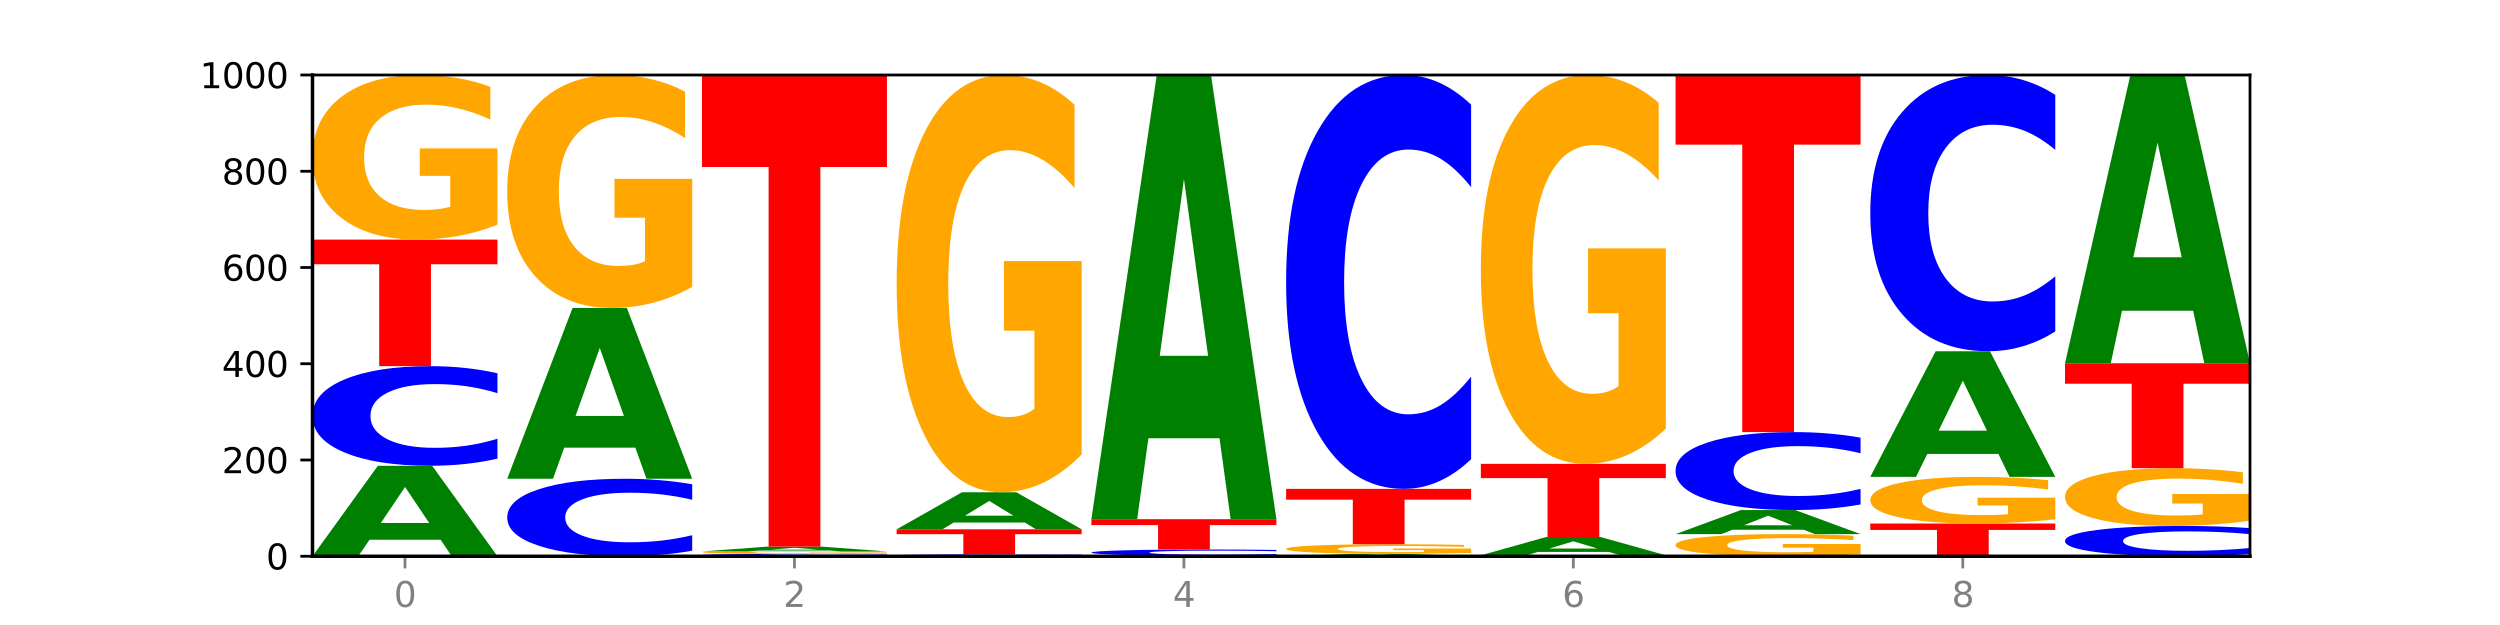 <?xml version="1.0" encoding="utf-8" standalone="no"?>
<!DOCTYPE svg PUBLIC "-//W3C//DTD SVG 1.1//EN"
  "http://www.w3.org/Graphics/SVG/1.1/DTD/svg11.dtd">
<svg xmlns:xlink="http://www.w3.org/1999/xlink" width="720pt" height="180pt" viewBox="0 0 720 180" xmlns="http://www.w3.org/2000/svg" version="1.1">
 <defs>
  <style type="text/css">*{stroke-linejoin: round; stroke-linecap: butt}</style>
 </defs>
 <g id="figure_1">
  <g id="patch_1">
   <path d="M 0 180 
L 720 180 
L 720 0 
L 0 0 
z
" style="fill: #ffffff"/>
  </g>
  <g id="axes_1">
   <g id="patch_2">
    <path d="M 90 160.2 
L 648 160.2 
L 648 21.6 
L 90 21.6 
z
" style="fill: #ffffff"/>
   </g>
   <g id="line2d_1">
    <path d="M 90 160.2 
L 648 160.2 
" clip-path="url(#p596b00c985)" style="fill: none; stroke: #000000; stroke-width: 0.5; stroke-linecap: square"/>
   </g>
   <g id="patch_3">
    <path d="M 126.905 155.453 
L 106.415 155.453 
L 103.18 160.2 
L 90 160.2 
L 108.823 134.143 
L 124.454 134.143 
L 143.276 160.2 
L 130.107 160.2 
L 126.905 155.453 
z
M 109.683 150.617 
L 123.604 150.617 
L 116.655 140.253 
L 109.683 150.617 
z
" clip-path="url(#p596b00c985)" style="fill: #008000"/>
   </g>
   <g id="patch_4">
    <path d="M 143.276 132.087 
Q 138.82 133.106 134.001 133.622 
Q 129.182 134.143 123.934 134.143 
Q 108.282 134.143 99.141 130.279 
Q 90 126.415 90 119.807 
Q 90 113.175 99.141 109.317 
Q 108.282 105.453 123.934 105.453 
Q 129.182 105.453 134.001 105.975 
Q 138.82 106.49 143.276 107.509 
L 143.276 113.229 
Q 138.78 111.877 134.417 111.249 
Q 130.055 110.621 125.236 110.621 
Q 116.591 110.621 111.638 113.069 
Q 106.698 115.51 106.698 119.807 
Q 106.698 124.086 111.638 126.534 
Q 116.591 128.975 125.236 128.975 
Q 130.055 128.975 134.417 128.347 
Q 138.78 127.713 143.276 126.362 
L 143.276 132.087 
z
" clip-path="url(#p596b00c985)" style="fill: #0000ff"/>
   </g>
   <g id="patch_5">
    <path d="M 90 69.001 
L 143.276 69.001 
L 143.276 76.11 
L 124.109 76.11 
L 124.109 105.453 
L 109.204 105.453 
L 109.204 76.11 
L 90 76.11 
L 90 69.001 
z
" clip-path="url(#p596b00c985)" style="fill: #ff0000"/>
   </g>
   <g id="patch_6">
    <path d="M 143.276 64.712 
Q 137.903 66.857 132.124 67.934 
Q 126.345 69.001 120.184 69.001 
Q 106.262 69.001 98.131 62.617 
Q 90 56.233 90 45.315 
Q 90 34.27 98.274 27.935 
Q 106.561 21.6 120.972 21.6 
Q 126.525 21.6 131.611 22.462 
Q 136.709 23.314 141.223 24.998 
L 141.223 34.447 
Q 136.566 32.283 131.957 31.215 
Q 127.348 30.138 122.716 30.138 
Q 114.143 30.138 109.498 34.075 
Q 104.853 38.001 104.853 45.315 
Q 104.853 52.561 109.331 56.517 
Q 113.808 60.463 122.047 60.463 
Q 124.292 60.463 126.214 60.238 
Q 128.136 60.003 129.665 59.513 
L 129.665 50.642 
L 120.889 50.642 
L 120.889 42.74 
L 143.276 42.74 
L 143.276 64.712 
z
" clip-path="url(#p596b00c985)" style="fill: #ffa600"/>
   </g>
   <g id="patch_7">
    <path d="M 199.357 158.601 
Q 194.9 159.393 190.081 159.794 
Q 185.263 160.2 180.014 160.2 
Q 164.363 160.2 155.222 157.195 
Q 146.08 154.189 146.08 149.05 
Q 146.08 143.892 155.222 140.891 
Q 164.363 137.885 180.014 137.885 
Q 185.263 137.885 190.081 138.291 
Q 194.9 138.692 199.357 139.485 
L 199.357 143.933 
Q 194.86 142.882 190.498 142.393 
Q 186.135 141.905 181.316 141.905 
Q 172.672 141.905 167.718 143.809 
Q 162.779 145.708 162.779 149.05 
Q 162.779 152.378 167.718 154.281 
Q 172.672 156.181 181.316 156.181 
Q 186.135 156.181 190.498 155.692 
Q 194.86 155.199 199.357 154.148 
L 199.357 158.601 
z
" clip-path="url(#p596b00c985)" style="fill: #0000ff"/>
   </g>
   <g id="patch_8">
    <path d="M 182.985 128.922 
L 162.496 128.922 
L 159.261 137.885 
L 146.08 137.885 
L 164.903 88.682 
L 180.534 88.682 
L 199.357 137.885 
L 186.187 137.885 
L 182.985 128.922 
z
M 165.764 119.79 
L 179.684 119.79 
L 172.735 100.219 
L 165.764 119.79 
z
" clip-path="url(#p596b00c985)" style="fill: #008000"/>
   </g>
   <g id="patch_9">
    <path d="M 199.357 82.613 
Q 193.984 85.648 188.205 87.172 
Q 182.426 88.682 176.265 88.682 
Q 162.343 88.682 154.212 79.648 
Q 146.08 70.613 146.08 55.162 
Q 146.08 39.531 154.355 30.566 
Q 162.641 21.6 177.053 21.6 
Q 182.605 21.6 187.691 22.819 
Q 192.79 24.025 197.303 26.408 
L 197.303 39.781 
Q 192.646 36.718 188.038 35.208 
Q 183.429 33.683 178.796 33.683 
Q 170.223 33.683 165.578 39.254 
Q 160.934 44.811 160.934 55.162 
Q 160.934 65.416 165.411 71.015 
Q 169.889 76.599 178.127 76.599 
Q 180.372 76.599 182.294 76.28 
Q 184.217 75.948 185.745 75.255 
L 185.745 62.7 
L 176.969 62.7 
L 176.969 51.518 
L 199.357 51.518 
L 199.357 82.613 
z
" clip-path="url(#p596b00c985)" style="fill: #ffa600"/>
   </g>
   <g id="patch_10">
    <path d="M 255.437 160.15 
Q 250.981 160.175 246.162 160.187 
Q 241.343 160.2 236.094 160.2 
Q 220.443 160.2 211.302 160.107 
Q 202.161 160.013 202.161 159.854 
Q 202.161 159.694 211.302 159.6 
Q 220.443 159.507 236.094 159.507 
Q 241.343 159.507 246.162 159.52 
Q 250.981 159.532 255.437 159.557 
L 255.437 159.695 
Q 250.94 159.662 246.578 159.647 
Q 242.215 159.632 237.397 159.632 
Q 228.752 159.632 223.799 159.691 
Q 218.859 159.75 218.859 159.854 
Q 218.859 159.957 223.799 160.016 
Q 228.752 160.075 237.397 160.075 
Q 242.215 160.075 246.578 160.06 
Q 250.94 160.045 255.437 160.012 
L 255.437 160.15 
z
" clip-path="url(#p596b00c985)" style="fill: #0000ff"/>
   </g>
   <g id="patch_11">
    <path d="M 255.437 159.444 
Q 250.064 159.476 244.285 159.491 
Q 238.506 159.507 232.345 159.507 
Q 218.423 159.507 210.292 159.414 
Q 202.161 159.32 202.161 159.161 
Q 202.161 158.999 210.435 158.907 
Q 218.722 158.814 233.133 158.814 
Q 238.685 158.814 243.772 158.827 
Q 248.87 158.839 253.384 158.864 
L 253.384 159.002 
Q 248.727 158.97 244.118 158.955 
Q 239.509 158.939 234.876 158.939 
Q 226.304 158.939 221.659 158.996 
Q 217.014 159.054 217.014 159.161 
Q 217.014 159.267 221.492 159.324 
Q 225.969 159.382 234.208 159.382 
Q 236.453 159.382 238.375 159.379 
Q 240.297 159.375 241.826 159.368 
L 241.826 159.239 
L 233.05 159.239 
L 233.05 159.123 
L 255.437 159.123 
L 255.437 159.444 
z
" clip-path="url(#p596b00c985)" style="fill: #ffa600"/>
   </g>
   <g id="patch_12">
    <path d="M 239.065 158.562 
L 218.576 158.562 
L 215.341 158.814 
L 202.161 158.814 
L 220.983 157.428 
L 236.615 157.428 
L 255.437 158.814 
L 242.268 158.814 
L 239.065 158.562 
z
M 221.844 158.304 
L 235.765 158.304 
L 228.815 157.753 
L 221.844 158.304 
z
" clip-path="url(#p596b00c985)" style="fill: #008000"/>
   </g>
   <g id="patch_13">
    <path d="M 202.161 21.6 
L 255.437 21.6 
L 255.437 48.09 
L 236.27 48.09 
L 236.27 157.428 
L 221.365 157.428 
L 221.365 48.09 
L 202.161 48.09 
L 202.161 21.6 
z
" clip-path="url(#p596b00c985)" style="fill: #ff0000"/>
   </g>
   <g id="patch_14">
    <path d="M 311.518 160.16 
Q 307.061 160.18 302.242 160.19 
Q 297.423 160.2 292.175 160.2 
Q 276.524 160.2 267.382 160.125 
Q 258.241 160.051 258.241 159.923 
Q 258.241 159.795 267.382 159.72 
Q 276.524 159.646 292.175 159.646 
Q 297.423 159.646 302.242 159.656 
Q 307.061 159.666 311.518 159.685 
L 311.518 159.796 
Q 307.021 159.77 302.658 159.758 
Q 298.296 159.745 293.477 159.745 
Q 284.832 159.745 279.879 159.793 
Q 274.94 159.84 274.94 159.923 
Q 274.94 160.006 279.879 160.053 
Q 284.832 160.1 293.477 160.1 
Q 298.296 160.1 302.658 160.088 
Q 307.021 160.076 311.518 160.05 
L 311.518 160.16 
z
" clip-path="url(#p596b00c985)" style="fill: #0000ff"/>
   </g>
   <g id="patch_15">
    <path d="M 258.241 152.438 
L 311.518 152.438 
L 311.518 153.844 
L 292.35 153.844 
L 292.35 159.646 
L 277.445 159.646 
L 277.445 153.844 
L 258.241 153.844 
L 258.241 152.438 
z
" clip-path="url(#p596b00c985)" style="fill: #ff0000"/>
   </g>
   <g id="patch_16">
    <path d="M 295.146 150.494 
L 274.657 150.494 
L 271.421 152.438 
L 258.241 152.438 
L 277.064 141.766 
L 292.695 141.766 
L 311.518 152.438 
L 298.348 152.438 
L 295.146 150.494 
z
M 277.924 148.514 
L 291.845 148.514 
L 284.896 144.268 
L 277.924 148.514 
z
" clip-path="url(#p596b00c985)" style="fill: #008000"/>
   </g>
   <g id="patch_17">
    <path d="M 311.518 130.894 
Q 306.145 136.33 300.366 139.061 
Q 294.587 141.766 288.426 141.766 
Q 274.504 141.766 266.372 125.582 
Q 258.241 109.398 258.241 81.72 
Q 258.241 53.72 266.516 37.66 
Q 274.802 21.6 289.214 21.6 
Q 294.766 21.6 299.852 23.784 
Q 304.951 25.944 309.464 30.213 
L 309.464 54.167 
Q 304.807 48.681 300.198 45.976 
Q 295.59 43.245 290.957 43.245 
Q 282.384 43.245 277.739 53.224 
Q 273.095 63.178 273.095 81.72 
Q 273.095 100.089 277.572 110.117 
Q 282.05 120.121 290.288 120.121 
Q 292.533 120.121 294.455 119.55 
Q 296.378 118.954 297.906 117.713 
L 297.906 95.224 
L 289.13 95.224 
L 289.13 75.192 
L 311.518 75.192 
L 311.518 130.894 
z
" clip-path="url(#p596b00c985)" style="fill: #ffa600"/>
   </g>
   <g id="patch_18">
    <path d="M 367.598 160.187 
Q 362.225 160.194 356.446 160.197 
Q 350.667 160.2 344.506 160.2 
Q 330.584 160.2 322.453 160.181 
Q 314.322 160.163 314.322 160.131 
Q 314.322 160.098 322.596 160.08 
Q 330.882 160.061 345.294 160.061 
Q 350.846 160.061 355.933 160.064 
Q 361.031 160.066 365.544 160.071 
L 365.544 160.099 
Q 360.888 160.093 356.279 160.09 
Q 351.67 160.086 347.037 160.086 
Q 338.464 160.086 333.82 160.098 
Q 329.175 160.109 329.175 160.131 
Q 329.175 160.152 333.653 160.163 
Q 338.13 160.175 346.369 160.175 
Q 348.613 160.175 350.536 160.174 
Q 352.458 160.174 353.986 160.172 
L 353.986 160.146 
L 345.21 160.146 
L 345.21 160.123 
L 367.598 160.123 
L 367.598 160.187 
z
" clip-path="url(#p596b00c985)" style="fill: #ffa600"/>
   </g>
   <g id="patch_19">
    <path d="M 367.598 159.932 
Q 363.142 159.996 358.323 160.029 
Q 353.504 160.061 348.255 160.061 
Q 332.604 160.061 323.463 159.819 
Q 314.322 159.576 314.322 159.161 
Q 314.322 158.745 323.463 158.502 
Q 332.604 158.26 348.255 158.26 
Q 353.504 158.26 358.323 158.292 
Q 363.142 158.325 367.598 158.389 
L 367.598 158.748 
Q 363.101 158.663 358.739 158.624 
Q 354.376 158.584 349.557 158.584 
Q 340.913 158.584 335.96 158.738 
Q 331.02 158.891 331.02 159.161 
Q 331.02 159.43 335.96 159.584 
Q 340.913 159.737 349.557 159.737 
Q 354.376 159.737 358.739 159.697 
Q 363.101 159.658 367.598 159.573 
L 367.598 159.932 
z
" clip-path="url(#p596b00c985)" style="fill: #0000ff"/>
   </g>
   <g id="patch_20">
    <path d="M 314.322 149.528 
L 367.598 149.528 
L 367.598 151.231 
L 348.431 151.231 
L 348.431 158.26 
L 333.526 158.26 
L 333.526 151.231 
L 314.322 151.231 
L 314.322 149.528 
z
" clip-path="url(#p596b00c985)" style="fill: #ff0000"/>
   </g>
   <g id="patch_21">
    <path d="M 351.226 126.223 
L 330.737 126.223 
L 327.502 149.528 
L 314.322 149.528 
L 333.144 21.6 
L 348.775 21.6 
L 367.598 149.528 
L 354.429 149.528 
L 351.226 126.223 
z
M 334.005 102.48 
L 347.926 102.48 
L 340.976 51.594 
L 334.005 102.48 
z
" clip-path="url(#p596b00c985)" style="fill: #008000"/>
   </g>
   <g id="patch_22">
    <path d="M 407.307 160.074 
L 386.817 160.074 
L 383.582 160.2 
L 370.402 160.2 
L 389.225 159.507 
L 404.856 159.507 
L 423.678 160.2 
L 410.509 160.2 
L 407.307 160.074 
z
M 390.085 159.945 
L 404.006 159.945 
L 397.057 159.669 
L 390.085 159.945 
z
" clip-path="url(#p596b00c985)" style="fill: #008000"/>
   </g>
   <g id="patch_23">
    <path d="M 423.678 159.256 
Q 418.305 159.382 412.526 159.445 
Q 406.747 159.507 400.586 159.507 
Q 386.664 159.507 378.533 159.134 
Q 370.402 158.76 370.402 158.122 
Q 370.402 157.476 378.676 157.105 
Q 386.963 156.735 401.374 156.735 
Q 406.927 156.735 412.013 156.785 
Q 417.111 156.835 421.625 156.934 
L 421.625 157.486 
Q 416.968 157.36 412.359 157.297 
Q 407.75 157.234 403.118 157.234 
Q 394.545 157.234 389.9 157.465 
Q 385.255 157.694 385.255 158.122 
Q 385.255 158.546 389.733 158.777 
Q 394.21 159.008 402.449 159.008 
Q 404.694 159.008 406.616 158.995 
Q 408.538 158.981 410.067 158.952 
L 410.067 158.433 
L 401.291 158.433 
L 401.291 157.971 
L 423.678 157.971 
L 423.678 159.256 
z
" clip-path="url(#p596b00c985)" style="fill: #ffa600"/>
   </g>
   <g id="patch_24">
    <path d="M 370.402 140.796 
L 423.678 140.796 
L 423.678 143.905 
L 404.511 143.905 
L 404.511 156.735 
L 389.606 156.735 
L 389.606 143.905 
L 370.402 143.905 
L 370.402 140.796 
z
" clip-path="url(#p596b00c985)" style="fill: #ff0000"/>
   </g>
   <g id="patch_25">
    <path d="M 423.678 132.252 
Q 419.222 136.487 414.403 138.629 
Q 409.584 140.796 404.336 140.796 
Q 388.684 140.796 379.543 124.742 
Q 370.402 108.689 370.402 81.235 
Q 370.402 53.683 379.543 37.654 
Q 388.684 21.6 404.336 21.6 
Q 409.584 21.6 414.403 23.767 
Q 419.222 25.909 423.678 30.144 
L 423.678 53.904 
Q 419.182 48.29 414.819 45.68 
Q 410.457 43.071 405.638 43.071 
Q 396.993 43.071 392.04 53.24 
Q 387.1 63.384 387.1 81.235 
Q 387.1 99.012 392.04 109.181 
Q 396.993 119.325 405.638 119.325 
Q 410.457 119.325 414.819 116.716 
Q 419.182 114.081 423.678 108.467 
L 423.678 132.252 
z
" clip-path="url(#p596b00c985)" style="fill: #0000ff"/>
   </g>
   <g id="patch_26">
    <path d="M 479.759 160.18 
Q 475.302 160.19 470.483 160.195 
Q 465.665 160.2 460.416 160.2 
Q 444.765 160.2 435.624 160.163 
Q 426.482 160.125 426.482 160.061 
Q 426.482 159.997 435.624 159.96 
Q 444.765 159.923 460.416 159.923 
Q 465.665 159.923 470.483 159.928 
Q 475.302 159.933 479.759 159.943 
L 479.759 159.998 
Q 475.262 159.985 470.9 159.979 
Q 466.537 159.973 461.718 159.973 
Q 453.074 159.973 448.12 159.996 
Q 443.181 160.02 443.181 160.061 
Q 443.181 160.103 448.12 160.126 
Q 453.074 160.15 461.718 160.15 
Q 466.537 160.15 470.9 160.144 
Q 475.262 160.138 479.759 160.125 
L 479.759 160.18 
z
" clip-path="url(#p596b00c985)" style="fill: #0000ff"/>
   </g>
   <g id="patch_27">
    <path d="M 463.387 158.963 
L 442.898 158.963 
L 439.663 159.923 
L 426.482 159.923 
L 445.305 154.656 
L 460.936 154.656 
L 479.759 159.923 
L 466.589 159.923 
L 463.387 158.963 
z
M 446.166 157.986 
L 460.087 157.986 
L 453.137 155.891 
L 446.166 157.986 
z
" clip-path="url(#p596b00c985)" style="fill: #008000"/>
   </g>
   <g id="patch_28">
    <path d="M 426.482 133.589 
L 479.759 133.589 
L 479.759 137.697 
L 460.592 137.697 
L 460.592 154.656 
L 445.687 154.656 
L 445.687 137.697 
L 426.482 137.697 
L 426.482 133.589 
z
" clip-path="url(#p596b00c985)" style="fill: #ff0000"/>
   </g>
   <g id="patch_29">
    <path d="M 479.759 123.456 
Q 474.386 128.523 468.607 131.067 
Q 462.828 133.589 456.667 133.589 
Q 442.745 133.589 434.614 118.506 
Q 426.482 103.423 426.482 77.629 
Q 426.482 51.535 434.757 36.567 
Q 443.043 21.6 457.455 21.6 
Q 463.007 21.6 468.093 23.636 
Q 473.192 25.648 477.705 29.627 
L 477.705 51.951 
Q 473.049 46.839 468.44 44.317 
Q 463.831 41.772 459.198 41.772 
Q 450.625 41.772 445.98 51.072 
Q 441.336 60.348 441.336 77.629 
Q 441.336 94.748 445.813 104.094 
Q 450.291 113.416 458.529 113.416 
Q 460.774 113.416 462.697 112.884 
Q 464.619 112.329 466.147 111.173 
L 466.147 90.214 
L 457.371 90.214 
L 457.371 71.545 
L 479.759 71.545 
L 479.759 123.456 
z
" clip-path="url(#p596b00c985)" style="fill: #ffa600"/>
   </g>
   <g id="patch_30">
    <path d="M 535.839 159.623 
Q 530.466 159.912 524.687 160.056 
Q 518.908 160.2 512.747 160.2 
Q 498.825 160.2 490.694 159.341 
Q 482.563 158.483 482.563 157.014 
Q 482.563 155.529 490.837 154.676 
Q 499.124 153.824 513.535 153.824 
Q 519.087 153.824 524.174 153.94 
Q 529.272 154.055 533.786 154.281 
L 533.786 155.552 
Q 529.129 155.261 524.52 155.118 
Q 519.911 154.973 515.278 154.973 
Q 506.706 154.973 502.061 155.502 
Q 497.416 156.03 497.416 157.014 
Q 497.416 157.989 501.894 158.521 
Q 506.371 159.052 514.61 159.052 
Q 516.855 159.052 518.777 159.021 
Q 520.699 158.99 522.228 158.924 
L 522.228 157.731 
L 513.452 157.731 
L 513.452 156.668 
L 535.839 156.668 
L 535.839 159.623 
z
" clip-path="url(#p596b00c985)" style="fill: #ffa600"/>
   </g>
   <g id="patch_31">
    <path d="M 519.467 152.562 
L 498.978 152.562 
L 495.743 153.824 
L 482.563 153.824 
L 501.385 146.894 
L 517.017 146.894 
L 535.839 153.824 
L 522.67 153.824 
L 519.467 152.562 
z
M 502.246 151.276 
L 516.167 151.276 
L 509.217 148.519 
L 502.246 151.276 
z
" clip-path="url(#p596b00c985)" style="fill: #008000"/>
   </g>
   <g id="patch_32">
    <path d="M 535.839 145.285 
Q 531.383 146.083 526.564 146.486 
Q 521.745 146.894 516.496 146.894 
Q 500.845 146.894 491.704 143.87 
Q 482.563 140.846 482.563 135.675 
Q 482.563 130.485 491.704 127.465 
Q 500.845 124.441 516.496 124.441 
Q 521.745 124.441 526.564 124.849 
Q 531.383 125.253 535.839 126.051 
L 535.839 130.526 
Q 531.342 129.469 526.98 128.977 
Q 522.617 128.486 517.799 128.486 
Q 509.154 128.486 504.201 130.401 
Q 499.261 132.312 499.261 135.675 
Q 499.261 139.023 504.201 140.939 
Q 509.154 142.85 517.799 142.85 
Q 522.617 142.85 526.98 142.358 
Q 531.342 141.862 535.839 140.805 
L 535.839 145.285 
z
" clip-path="url(#p596b00c985)" style="fill: #0000ff"/>
   </g>
   <g id="patch_33">
    <path d="M 482.563 21.6 
L 535.839 21.6 
L 535.839 41.657 
L 516.672 41.657 
L 516.672 124.441 
L 501.767 124.441 
L 501.767 41.657 
L 482.563 41.657 
L 482.563 21.6 
z
" clip-path="url(#p596b00c985)" style="fill: #ff0000"/>
   </g>
   <g id="patch_34">
    <path d="M 538.643 150.775 
L 591.92 150.775 
L 591.92 152.613 
L 572.752 152.613 
L 572.752 160.2 
L 557.847 160.2 
L 557.847 152.613 
L 538.643 152.613 
L 538.643 150.775 
z
" clip-path="url(#p596b00c985)" style="fill: #ff0000"/>
   </g>
   <g id="patch_35">
    <path d="M 591.92 149.559 
Q 586.547 150.167 580.768 150.472 
Q 574.989 150.775 568.828 150.775 
Q 554.906 150.775 546.774 148.964 
Q 538.643 147.154 538.643 144.057 
Q 538.643 140.925 546.918 139.128 
Q 555.204 137.331 569.616 137.331 
Q 575.168 137.331 580.254 137.575 
Q 585.353 137.817 589.866 138.295 
L 589.866 140.975 
Q 585.209 140.361 580.6 140.058 
Q 575.992 139.753 571.359 139.753 
Q 562.786 139.753 558.141 140.869 
Q 553.497 141.983 553.497 144.057 
Q 553.497 146.112 557.974 147.234 
Q 562.452 148.354 570.69 148.354 
Q 572.935 148.354 574.857 148.29 
Q 576.78 148.223 578.308 148.084 
L 578.308 145.568 
L 569.532 145.568 
L 569.532 143.327 
L 591.92 143.327 
L 591.92 149.559 
z
" clip-path="url(#p596b00c985)" style="fill: #ffa600"/>
   </g>
   <g id="patch_36">
    <path d="M 575.548 130.741 
L 555.059 130.741 
L 551.823 137.331 
L 538.643 137.331 
L 557.466 101.156 
L 573.097 101.156 
L 591.92 137.331 
L 578.75 137.331 
L 575.548 130.741 
z
M 558.326 124.027 
L 572.247 124.027 
L 565.298 109.638 
L 558.326 124.027 
z
" clip-path="url(#p596b00c985)" style="fill: #008000"/>
   </g>
   <g id="patch_37">
    <path d="M 591.92 95.454 
Q 587.463 98.28 582.644 99.71 
Q 577.825 101.156 572.577 101.156 
Q 556.926 101.156 547.784 90.442 
Q 538.643 79.727 538.643 61.403 
Q 538.643 43.013 547.784 32.315 
Q 556.926 21.6 572.577 21.6 
Q 577.825 21.6 582.644 23.046 
Q 587.463 24.476 591.92 27.303 
L 591.92 43.161 
Q 587.423 39.414 583.06 37.672 
Q 578.698 35.93 573.879 35.93 
Q 565.234 35.93 560.281 42.718 
Q 555.342 49.488 555.342 61.403 
Q 555.342 73.268 560.281 80.055 
Q 565.234 86.826 573.879 86.826 
Q 578.698 86.826 583.06 85.084 
Q 587.423 83.326 591.92 79.579 
L 591.92 95.454 
z
" clip-path="url(#p596b00c985)" style="fill: #0000ff"/>
   </g>
   <g id="patch_38">
    <path d="M 648 159.574 
Q 643.544 159.884 638.725 160.041 
Q 633.906 160.2 628.657 160.2 
Q 613.006 160.2 603.865 159.024 
Q 594.724 157.848 594.724 155.837 
Q 594.724 153.818 603.865 152.644 
Q 613.006 151.468 628.657 151.468 
Q 633.906 151.468 638.725 151.627 
Q 643.544 151.784 648 152.094 
L 648 153.835 
Q 643.503 153.423 639.141 153.232 
Q 634.778 153.041 629.959 153.041 
Q 621.315 153.041 616.362 153.786 
Q 611.422 154.529 611.422 155.837 
Q 611.422 157.139 616.362 157.884 
Q 621.315 158.627 629.959 158.627 
Q 634.778 158.627 639.141 158.436 
Q 643.503 158.243 648 157.832 
L 648 159.574 
z
" clip-path="url(#p596b00c985)" style="fill: #0000ff"/>
   </g>
   <g id="patch_39">
    <path d="M 648 149.963 
Q 642.627 150.716 636.848 151.094 
Q 631.069 151.468 624.908 151.468 
Q 610.986 151.468 602.855 149.228 
Q 594.724 146.988 594.724 143.157 
Q 594.724 139.282 602.998 137.059 
Q 611.284 134.836 625.696 134.836 
Q 631.248 134.836 636.335 135.139 
Q 641.433 135.437 645.946 136.028 
L 645.946 139.344 
Q 641.29 138.584 636.681 138.21 
Q 632.072 137.832 627.439 137.832 
Q 618.866 137.832 614.222 139.213 
Q 609.577 140.591 609.577 143.157 
Q 609.577 145.7 614.055 147.088 
Q 618.532 148.472 626.771 148.472 
Q 629.015 148.472 630.938 148.393 
Q 632.86 148.311 634.388 148.139 
L 634.388 145.026 
L 625.612 145.026 
L 625.612 142.254 
L 648 142.254 
L 648 149.963 
z
" clip-path="url(#p596b00c985)" style="fill: #ffa600"/>
   </g>
   <g id="patch_40">
    <path d="M 594.724 104.621 
L 648 104.621 
L 648 110.514 
L 628.833 110.514 
L 628.833 134.836 
L 613.928 134.836 
L 613.928 110.514 
L 594.724 110.514 
L 594.724 104.621 
z
" clip-path="url(#p596b00c985)" style="fill: #ff0000"/>
   </g>
   <g id="patch_41">
    <path d="M 631.628 89.497 
L 611.139 89.497 
L 607.904 104.621 
L 594.724 104.621 
L 613.546 21.6 
L 629.177 21.6 
L 648 104.621 
L 634.831 104.621 
L 631.628 89.497 
z
M 614.407 74.089 
L 628.328 74.089 
L 621.378 41.065 
L 614.407 74.089 
z
" clip-path="url(#p596b00c985)" style="fill: #008000"/>
   </g>
   <g id="matplotlib.axis_1">
    <g id="xtick_1">
     <g id="line2d_2">
      <defs>
       <path id="m7045a7a4d6" d="M 0 0 
L 0 3.5 
" style="stroke: #808080; stroke-width: 0.8"/>
      </defs>
      <g>
       <use xlink:href="#m7045a7a4d6" x="116.638" y="160.2" style="fill: #808080; stroke: #808080; stroke-width: 0.8"/>
      </g>
     </g>
     <g id="text_1">
      <!-- 0 -->
      <g style="fill: #808080" transform="translate(113.457 174.798) scale(0.1 -0.1)">
       <defs>
        <path id="DejaVuSans-30" d="M 2034 4250 
Q 1547 4250 1301 3770 
Q 1056 3291 1056 2328 
Q 1056 1369 1301 889 
Q 1547 409 2034 409 
Q 2525 409 2770 889 
Q 3016 1369 3016 2328 
Q 3016 3291 2770 3770 
Q 2525 4250 2034 4250 
z
M 2034 4750 
Q 2819 4750 3233 4129 
Q 3647 3509 3647 2328 
Q 3647 1150 3233 529 
Q 2819 -91 2034 -91 
Q 1250 -91 836 529 
Q 422 1150 422 2328 
Q 422 3509 836 4129 
Q 1250 4750 2034 4750 
z
" transform="scale(0.016)"/>
       </defs>
       <use xlink:href="#DejaVuSans-30"/>
      </g>
     </g>
    </g>
    <g id="xtick_2">
     <g id="line2d_3">
      <g>
       <use xlink:href="#m7045a7a4d6" x="228.799" y="160.2" style="fill: #808080; stroke: #808080; stroke-width: 0.8"/>
      </g>
     </g>
     <g id="text_2">
      <!-- 2 -->
      <g style="fill: #808080" transform="translate(225.618 174.798) scale(0.1 -0.1)">
       <defs>
        <path id="DejaVuSans-32" d="M 1228 531 
L 3431 531 
L 3431 0 
L 469 0 
L 469 531 
Q 828 903 1448 1529 
Q 2069 2156 2228 2338 
Q 2531 2678 2651 2914 
Q 2772 3150 2772 3378 
Q 2772 3750 2511 3984 
Q 2250 4219 1831 4219 
Q 1534 4219 1204 4116 
Q 875 4013 500 3803 
L 500 4441 
Q 881 4594 1212 4672 
Q 1544 4750 1819 4750 
Q 2544 4750 2975 4387 
Q 3406 4025 3406 3419 
Q 3406 3131 3298 2873 
Q 3191 2616 2906 2266 
Q 2828 2175 2409 1742 
Q 1991 1309 1228 531 
z
" transform="scale(0.016)"/>
       </defs>
       <use xlink:href="#DejaVuSans-32"/>
      </g>
     </g>
    </g>
    <g id="xtick_3">
     <g id="line2d_4">
      <g>
       <use xlink:href="#m7045a7a4d6" x="340.96" y="160.2" style="fill: #808080; stroke: #808080; stroke-width: 0.8"/>
      </g>
     </g>
     <g id="text_3">
      <!-- 4 -->
      <g style="fill: #808080" transform="translate(337.779 174.798) scale(0.1 -0.1)">
       <defs>
        <path id="DejaVuSans-34" d="M 2419 4116 
L 825 1625 
L 2419 1625 
L 2419 4116 
z
M 2253 4666 
L 3047 4666 
L 3047 1625 
L 3713 1625 
L 3713 1100 
L 3047 1100 
L 3047 0 
L 2419 0 
L 2419 1100 
L 313 1100 
L 313 1709 
L 2253 4666 
z
" transform="scale(0.016)"/>
       </defs>
       <use xlink:href="#DejaVuSans-34"/>
      </g>
     </g>
    </g>
    <g id="xtick_4">
     <g id="line2d_5">
      <g>
       <use xlink:href="#m7045a7a4d6" x="453.121" y="160.2" style="fill: #808080; stroke: #808080; stroke-width: 0.8"/>
      </g>
     </g>
     <g id="text_4">
      <!-- 6 -->
      <g style="fill: #808080" transform="translate(449.939 174.798) scale(0.1 -0.1)">
       <defs>
        <path id="DejaVuSans-36" d="M 2113 2584 
Q 1688 2584 1439 2293 
Q 1191 2003 1191 1497 
Q 1191 994 1439 701 
Q 1688 409 2113 409 
Q 2538 409 2786 701 
Q 3034 994 3034 1497 
Q 3034 2003 2786 2293 
Q 2538 2584 2113 2584 
z
M 3366 4563 
L 3366 3988 
Q 3128 4100 2886 4159 
Q 2644 4219 2406 4219 
Q 1781 4219 1451 3797 
Q 1122 3375 1075 2522 
Q 1259 2794 1537 2939 
Q 1816 3084 2150 3084 
Q 2853 3084 3261 2657 
Q 3669 2231 3669 1497 
Q 3669 778 3244 343 
Q 2819 -91 2113 -91 
Q 1303 -91 875 529 
Q 447 1150 447 2328 
Q 447 3434 972 4092 
Q 1497 4750 2381 4750 
Q 2619 4750 2861 4703 
Q 3103 4656 3366 4563 
z
" transform="scale(0.016)"/>
       </defs>
       <use xlink:href="#DejaVuSans-36"/>
      </g>
     </g>
    </g>
    <g id="xtick_5">
     <g id="line2d_6">
      <g>
       <use xlink:href="#m7045a7a4d6" x="565.281" y="160.2" style="fill: #808080; stroke: #808080; stroke-width: 0.8"/>
      </g>
     </g>
     <g id="text_5">
      <!-- 8 -->
      <g style="fill: #808080" transform="translate(562.1 174.798) scale(0.1 -0.1)">
       <defs>
        <path id="DejaVuSans-38" d="M 2034 2216 
Q 1584 2216 1326 1975 
Q 1069 1734 1069 1313 
Q 1069 891 1326 650 
Q 1584 409 2034 409 
Q 2484 409 2743 651 
Q 3003 894 3003 1313 
Q 3003 1734 2745 1975 
Q 2488 2216 2034 2216 
z
M 1403 2484 
Q 997 2584 770 2862 
Q 544 3141 544 3541 
Q 544 4100 942 4425 
Q 1341 4750 2034 4750 
Q 2731 4750 3128 4425 
Q 3525 4100 3525 3541 
Q 3525 3141 3298 2862 
Q 3072 2584 2669 2484 
Q 3125 2378 3379 2068 
Q 3634 1759 3634 1313 
Q 3634 634 3220 271 
Q 2806 -91 2034 -91 
Q 1263 -91 848 271 
Q 434 634 434 1313 
Q 434 1759 690 2068 
Q 947 2378 1403 2484 
z
M 1172 3481 
Q 1172 3119 1398 2916 
Q 1625 2713 2034 2713 
Q 2441 2713 2670 2916 
Q 2900 3119 2900 3481 
Q 2900 3844 2670 4047 
Q 2441 4250 2034 4250 
Q 1625 4250 1398 4047 
Q 1172 3844 1172 3481 
z
" transform="scale(0.016)"/>
       </defs>
       <use xlink:href="#DejaVuSans-38"/>
      </g>
     </g>
    </g>
   </g>
   <g id="matplotlib.axis_2">
    <g id="ytick_1">
     <g id="line2d_7">
      <defs>
       <path id="m5b3bd3fd10" d="M 0 0 
L -3.5 0 
" style="stroke: #000000; stroke-width: 0.8"/>
      </defs>
      <g>
       <use xlink:href="#m5b3bd3fd10" x="90" y="160.2" style="stroke: #000000; stroke-width: 0.8"/>
      </g>
     </g>
     <g id="text_6">
      <!-- 0 -->
      <g transform="translate(76.638 163.999) scale(0.1 -0.1)">
       <use xlink:href="#DejaVuSans-30"/>
      </g>
     </g>
    </g>
    <g id="ytick_2">
     <g id="line2d_8">
      <g>
       <use xlink:href="#m5b3bd3fd10" x="90" y="132.48" style="stroke: #000000; stroke-width: 0.8"/>
      </g>
     </g>
     <g id="text_7">
      <!-- 200 -->
      <g transform="translate(63.913 136.279) scale(0.1 -0.1)">
       <use xlink:href="#DejaVuSans-32"/>
       <use xlink:href="#DejaVuSans-30" x="63.623"/>
       <use xlink:href="#DejaVuSans-30" x="127.246"/>
      </g>
     </g>
    </g>
    <g id="ytick_3">
     <g id="line2d_9">
      <g>
       <use xlink:href="#m5b3bd3fd10" x="90" y="104.76" style="stroke: #000000; stroke-width: 0.8"/>
      </g>
     </g>
     <g id="text_8">
      <!-- 400 -->
      <g transform="translate(63.913 108.559) scale(0.1 -0.1)">
       <use xlink:href="#DejaVuSans-34"/>
       <use xlink:href="#DejaVuSans-30" x="63.623"/>
       <use xlink:href="#DejaVuSans-30" x="127.246"/>
      </g>
     </g>
    </g>
    <g id="ytick_4">
     <g id="line2d_10">
      <g>
       <use xlink:href="#m5b3bd3fd10" x="90" y="77.04" style="stroke: #000000; stroke-width: 0.8"/>
      </g>
     </g>
     <g id="text_9">
      <!-- 600 -->
      <g transform="translate(63.913 80.839) scale(0.1 -0.1)">
       <use xlink:href="#DejaVuSans-36"/>
       <use xlink:href="#DejaVuSans-30" x="63.623"/>
       <use xlink:href="#DejaVuSans-30" x="127.246"/>
      </g>
     </g>
    </g>
    <g id="ytick_5">
     <g id="line2d_11">
      <g>
       <use xlink:href="#m5b3bd3fd10" x="90" y="49.32" style="stroke: #000000; stroke-width: 0.8"/>
      </g>
     </g>
     <g id="text_10">
      <!-- 800 -->
      <g transform="translate(63.913 53.119) scale(0.1 -0.1)">
       <use xlink:href="#DejaVuSans-38"/>
       <use xlink:href="#DejaVuSans-30" x="63.623"/>
       <use xlink:href="#DejaVuSans-30" x="127.246"/>
      </g>
     </g>
    </g>
    <g id="ytick_6">
     <g id="line2d_12">
      <g>
       <use xlink:href="#m5b3bd3fd10" x="90" y="21.6" style="stroke: #000000; stroke-width: 0.8"/>
      </g>
     </g>
     <g id="text_11">
      <!-- 1000 -->
      <g transform="translate(57.55 25.399) scale(0.1 -0.1)">
       <defs>
        <path id="DejaVuSans-31" d="M 794 531 
L 1825 531 
L 1825 4091 
L 703 3866 
L 703 4441 
L 1819 4666 
L 2450 4666 
L 2450 531 
L 3481 531 
L 3481 0 
L 794 0 
L 794 531 
z
" transform="scale(0.016)"/>
       </defs>
       <use xlink:href="#DejaVuSans-31"/>
       <use xlink:href="#DejaVuSans-30" x="63.623"/>
       <use xlink:href="#DejaVuSans-30" x="127.246"/>
       <use xlink:href="#DejaVuSans-30" x="190.869"/>
      </g>
     </g>
    </g>
   </g>
   <g id="patch_42">
    <path d="M 90 160.2 
L 90 21.6 
" style="fill: none; stroke: #000000; stroke-linejoin: miter; stroke-linecap: square"/>
   </g>
   <g id="patch_43">
    <path d="M 648 160.2 
L 648 21.6 
" style="fill: none; stroke: #000000; stroke-width: 0.8; stroke-linejoin: miter; stroke-linecap: square"/>
   </g>
   <g id="patch_44">
    <path d="M 90 160.2 
L 648 160.2 
" style="fill: none; stroke: #000000; stroke-linejoin: miter; stroke-linecap: square"/>
   </g>
   <g id="patch_45">
    <path d="M 90 21.6 
L 648 21.6 
" style="fill: none; stroke: #000000; stroke-width: 0.8; stroke-linejoin: miter; stroke-linecap: square"/>
   </g>
  </g>
 </g>
 <defs>
  <clipPath id="p596b00c985">
   <rect x="90" y="21.6" width="558" height="138.6"/>
  </clipPath>
 </defs>
</svg>

